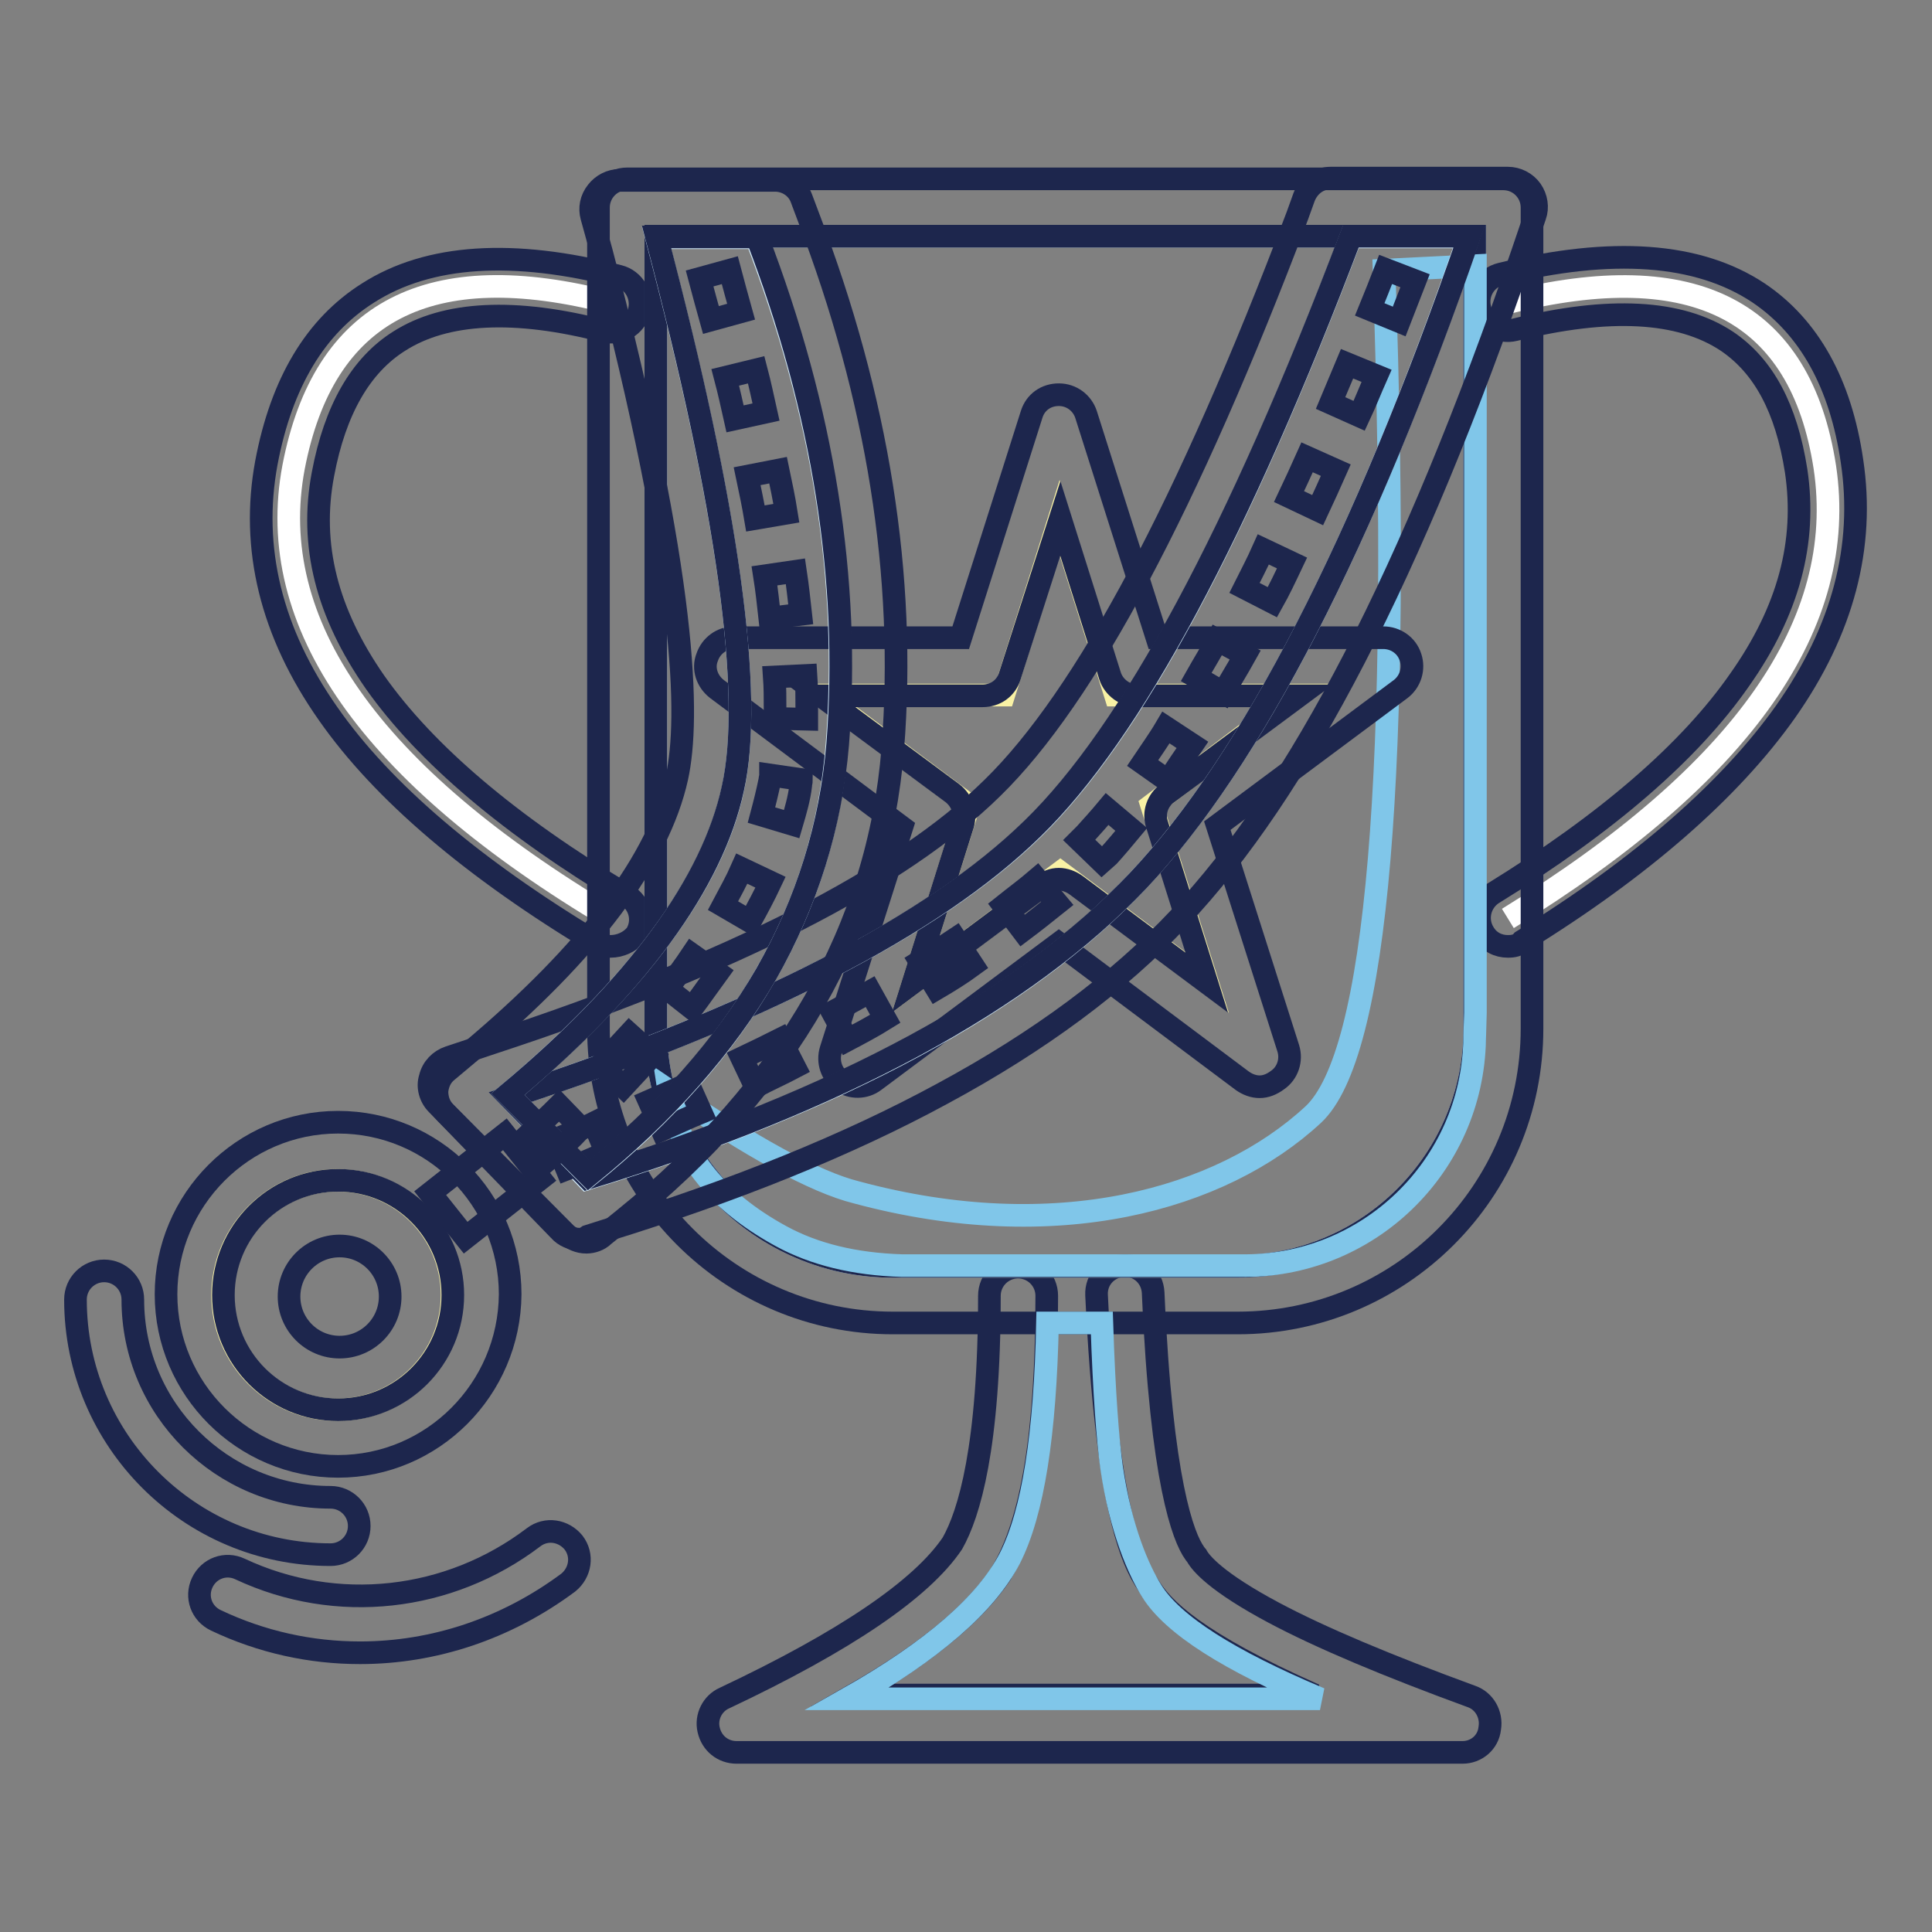 <?xml version="1.0" encoding="utf-8"?>
<!-- Svg Vector Icons : http://www.onlinewebfonts.com/icon -->
<!DOCTYPE svg PUBLIC "-//W3C//DTD SVG 1.1//EN" "http://www.w3.org/Graphics/SVG/1.1/DTD/svg11.dtd">
<svg version="1.1" xmlns="http://www.w3.org/2000/svg" xmlns:xlink="http://www.w3.org/1999/xlink" x="0px" y="0px" viewBox="0 0 256 256" enable-background="new 0 0 256 256" xml:space="preserve">
<rect x="0" y="0" width="256" height="256" fill="#808080" stroke="none"/>
<g> <path stroke-width="3" fill-opacity="0" stroke="#ffffff"  d="M199.8,40.1c24.8-6.2,38.8,1.1,42,21.8c3.1,20.7-10.8,40.6-42,59.8"/> <path stroke-width="3" fill-opacity="0" stroke="#1d264d"  d="M199.8,125.4c-1.3,0-2.5-0.6-3.2-1.8c-1.1-1.8-0.5-4.1,1.2-5.2c15.1-9.3,26.1-18.8,32.7-28.3 c6.5-9.2,8.9-18.3,7.5-27.7c-1.3-8.3-4.3-13.9-9.2-17.2c-6.2-4.1-15.6-4.6-28.1-1.5c-2,0.5-4.1-0.7-4.6-2.8c-0.5-2,0.7-4.1,2.8-4.6 c14.7-3.6,26.1-2.8,34.1,2.5c6.7,4.5,10.9,12,12.4,22.3c1.7,11.3-1.2,22.4-8.8,33.2c-7.3,10.3-19,20.6-34.9,30.4 C201.2,125.3,200.5,125.4,199.8,125.4L199.8,125.4z M193.8,232.2H97.6c-1.8,0-3.3-1.2-3.7-3c-0.4-1.7,0.5-3.5,2.1-4.2 c15.9-7.5,26.1-14.4,30.2-20.5c2.2-3.9,4.9-12.7,4.9-32.8c0-2.1,1.7-3.8,3.8-3.8c2.1,0,3.8,1.7,3.8,3.8c0,17.9-1.9,29.9-6,36.7 l-0.1,0.2c-3.5,5.2-9.9,10.5-19.5,16h61.1c-15.8-7-20.2-11.5-22-14.5c-2.4-3.3-5.6-11.1-6.9-38.5c-0.1-2.1,1.5-3.8,3.6-3.9 c2.1-0.1,3.8,1.5,3.9,3.6c1.1,25.1,4,32.4,5.5,34.5c0.1,0.1,0.2,0.3,0.3,0.4c0.5,0.9,2.5,3.4,10.2,7.5c6.2,3.3,15,7,26.2,11.1 c1.7,0.6,2.7,2.4,2.4,4.2C197.2,230.9,195.6,232.2,193.8,232.2z"/> <path stroke-width="3" fill-opacity="0" stroke="#ffffff"  d="M80.9,40.1c-24-6.2-38,1-42,21.8c-3.9,20.7,10.1,40.7,42,59.7"/> <path stroke-width="3" fill-opacity="0" stroke="#1d264d"  d="M80.9,125.4c-0.7,0-1.3-0.2-1.9-0.5c-16.3-9.8-28.3-20-35.5-30.3c-7.6-10.8-10.3-22-8.2-33.3 c2-10.6,6.5-18.1,13.5-22.5c8-5.1,19.2-5.8,33.2-2.2c2,0.5,3.2,2.6,2.7,4.6c-0.5,2-2.6,3.2-4.6,2.7c-11.9-3.1-21.1-2.6-27.2,1.3 c-5.1,3.2-8.5,9.1-10.1,17.6c-1.8,9.4,0.5,18.4,6.9,27.6c6.7,9.5,17.9,19,33.3,28.2c1.8,1.1,2.4,3.4,1.3,5.2 C83.5,124.8,82.2,125.4,80.9,125.4z"/> <path stroke-width="3" fill-opacity="0" stroke="#d3ecfa"  d="M86.9,31.3h108.5v105.1c0,17.3-14.1,31.4-31.4,31.4h-45.7c-17.3,0-31.4-14.1-31.4-31.4V31.3L86.9,31.3z"/> <path stroke-width="3" fill-opacity="0" stroke="#1d264d"  d="M164,175.3h-45.7c-21.5,0-39-17.5-39-39V27.5c0-2.1,1.7-3.8,3.8-3.8h116.1c2.1,0,3.8,1.7,3.8,3.8v108.8 C203,157.9,185.5,175.3,164,175.3L164,175.3z M86.9,31.3v105.1c0,17.3,14.1,31.4,31.4,31.4H164c17.3,0,31.4-14.1,31.4-31.4V31.3 H86.9L86.9,31.3z"/> <path stroke-width="3" fill-opacity="0" stroke="#80c6e9"  d="M195.5,35.2v99l-0.1,3.5c-0.3,16.9-14.2,30.3-31.1,30h-44.8c-6.3-0.2-11.6-1.5-16-3.9 c-8.8-4.8-13.7-11.2-14.9-19.3c11,7.5,19.3,12.1,24.9,13.5c26.4,7.1,48.3,1,60.5-10.3c8.5-7.9,11.7-45.2,9.4-111.9L195.5,35.2 L195.5,35.2z M112.3,225.1h62.6c-12.1-5.1-19.5-9.8-22.3-14.3c-1.7-2.7-4.1-8.1-5.3-16.3c-0.5-3.5-1-9.9-1.3-19.2h-7.2 c-0.3,14.7-1.9,25.1-5,31.2C130.7,212.5,123.6,218.7,112.3,225.1z"/> <path stroke-width="3" fill-opacity="0" stroke="#f9f2a5"  d="M171.9,92.1h-24.1l-7.4-23.5l-7.4,23.5h-24.1l19.5,14.6l-7.4,23.5l19.5-14.6l19.5,14.6l-7.4-23.5 L171.9,92.1z"/> <path stroke-width="3" fill-opacity="0" stroke="#1d264d"  d="M166.9,144c-0.8,0-1.6-0.3-2.3-0.8L140.3,125l-24.4,18.2c-1.3,1-3.1,1-4.4,0.1c-1.3-0.9-1.9-2.6-1.4-4.2 l9.4-29.5L95,91.3c-1.3-1-1.9-2.7-1.3-4.2c0.5-1.5,1.9-2.6,3.6-2.6h30l9.4-29.6c0.5-1.6,1.9-2.6,3.6-2.6s3.1,1.1,3.6,2.6l9.4,29.6 h30c1.6,0,3.1,1,3.6,2.6c0.5,1.5,0,3.2-1.3,4.2l-24.3,18.1l9.4,29.5c0.5,1.6-0.1,3.3-1.4,4.2C168.5,143.7,167.7,144,166.9,144 L166.9,144z M140.3,116.5c0.8,0,1.6,0.3,2.3,0.8l17.3,12.9l-6.6-21c-0.5-1.5,0.1-3.2,1.4-4.1l17.4-12.9h-21.4 c-1.6,0-3.1-1.1-3.6-2.6l-6.6-20.9l-6.7,20.9c-0.5,1.6-1.9,2.6-3.6,2.6h-21.4l17.4,12.9c1.3,1,1.8,2.6,1.4,4.1l-6.6,21l17.3-12.9 C138.7,116.8,139.5,116.5,140.3,116.5L140.3,116.5z"/> <path stroke-width="3" fill-opacity="0" stroke="#f9f2a5"  d="M29.5,171.6c0,8.4,6.8,15.2,15.2,15.2c8.4,0,15.2-6.8,15.2-15.2c0,0,0,0,0,0c0-8.4-6.8-15.2-15.2-15.2 C36.4,156.4,29.5,163.2,29.5,171.6L29.5,171.6z"/> <path stroke-width="3" fill-opacity="0" stroke="#1d264d"  d="M44.8,194.3c-12.5,0-22.8-10.2-22.8-22.8c0-12.5,10.2-22.8,22.8-22.8s22.8,10.2,22.8,22.8 C67.5,184.1,57.3,194.3,44.8,194.3z M44.8,156.4c-8.4,0-15.2,6.8-15.2,15.2c0,8.4,6.8,15.2,15.2,15.2c8.4,0,15.2-6.8,15.2-15.2 C60,163.2,53.2,156.4,44.8,156.4z"/> <path stroke-width="3" fill-opacity="0" stroke="#1d264d"  d="M38.3,171.8c0,3.7,3,6.7,6.7,6.7c3.7,0,6.7-3,6.7-6.7s-3-6.7-6.7-6.7C41.3,165.1,38.3,168.1,38.3,171.8z"/> <path stroke-width="3" fill-opacity="0" stroke="#d3ecfa"  d="M67.5,145.4c33-10.9,56.1-22.7,69.3-35.5s27.2-39,42.2-78.5h15.6c-14.1,41-28.8,69.4-43.9,85.4 c-15.1,16-39.4,29.1-72.9,39.4L67.5,145.4z"/> <path stroke-width="3" fill-opacity="0" stroke="#1d264d"  d="M76.8,164.2c-1,0-2-0.4-2.7-1.2l-16.2-16.7c-0.9-0.9-1.3-2.3-0.9-3.5c0.3-1.3,1.3-2.3,2.5-2.7l5.7-1.9 c31.7-10.4,54.1-21.8,66.3-33.8c12.3-12,25.9-37.5,40.4-75.8l0.9-2.5c0.6-1.5,1.9-2.5,3.5-2.5h23.5c1.2,0,2.4,0.6,3.1,1.6 c0.7,1,0.9,2.3,0.5,3.4l-1.7,5c-14.6,42.4-29.5,71.2-45.5,88.1c-8,8.5-18.5,16.3-31.3,23.2c-12.5,6.8-27.6,12.9-44.8,18.2l-2.2,0.7 C77.5,164.1,77.1,164.2,76.8,164.2z M67.5,145.4l10.4,10.7c33.3-10.2,57.8-23.5,72.9-39.4c15-15.9,29.8-44.6,43.9-85.4H179 c-14.9,39.3-29.1,65.8-42.2,78.5C123.7,122.6,100.4,134.6,67.5,145.4z"/> <path stroke-width="3" fill-opacity="0" stroke="#1d264d"  d="M75.1,154.9l-1.6-3.9c1.8-0.7,3.6-1.4,5.2-2.2l1.6,3.9C78.7,153.5,76.9,154.2,75.1,154.9z M87.7,149.7 l-1.7-3.8c1.8-0.8,3.5-1.5,5.2-2.3l1.7,3.8C91.2,148.1,89.5,148.9,87.7,149.7L87.7,149.7z M100.1,144l-1.8-3.8 c1.7-0.8,3.5-1.7,5.1-2.5l1.9,3.7C103.6,142.3,101.8,143.1,100.1,144z M112.3,137.8l-2-3.7c1.7-0.9,3.4-1.8,5-2.7l2,3.6 C115.7,136,114,136.9,112.3,137.8z M124.1,131l-2.2-3.6c1.6-1,3.2-2,4.7-3l2.3,3.5C127.4,129,125.8,130,124.1,131z M135.5,123.3 L133,120c1.5-1.2,3-2.3,4.4-3.5l2.7,3.2C138.6,120.9,137.1,122.1,135.5,123.3z M146,114.2l-3-2.9c0.3-0.3,0.6-0.6,0.8-0.8 c0.9-1,1.9-2.1,2.9-3.3l3.2,2.7c-1,1.2-2,2.4-3,3.5L146,114.2L146,114.2z M154.8,103.5l-3.4-2.4c1-1.5,2.1-3,3.1-4.7l3.5,2.3 C156.9,100.3,155.8,101.9,154.8,103.5z M162.1,91.8l-3.6-2.1c0.9-1.6,1.9-3.2,2.8-4.9l3.7,2C164,88.6,163,90.2,162.1,91.8z  M168.6,79.8l-3.7-1.9c0.8-1.6,1.7-3.3,2.5-5.1l3.8,1.8C170.3,76.5,169.5,78.2,168.6,79.8z M174.6,67.6l-3.8-1.8 c0.8-1.7,1.6-3.4,2.4-5.2l3.8,1.7C176.2,64.1,175.4,65.9,174.6,67.6z M180.1,55.1l-3.8-1.7c0.7-1.7,1.5-3.5,2.2-5.2l3.9,1.6 C181.6,51.6,180.9,53.4,180.1,55.1L180.1,55.1z M185.4,42.6l-3.9-1.6c0.7-1.7,1.4-3.5,2.1-5.3l3.9,1.5 C186.8,39,186.1,40.8,185.4,42.6z M43.8,206C25.1,206,10,190.8,10,172.2c0-2.1,1.7-3.8,3.8-3.8c2.1,0,3.8,1.7,3.8,3.8 c0,14.5,11.8,26.2,26.2,26.2c2.1,0,3.8,1.7,3.8,3.8C47.6,204.3,45.9,206,43.8,206z"/> <path stroke-width="3" fill-opacity="0" stroke="#1d264d"  d="M47.7,219c-6.5,0-13-1.4-19.1-4.3c-1.9-0.9-2.7-3.1-1.8-5c0.9-1.9,3.1-2.7,5-1.8c12.8,6,27.7,4.3,38.9-4.2 c1.7-1.3,4-0.9,5.3,0.7c1.3,1.7,0.9,4-0.7,5.3C67.1,215.8,57.5,219,47.7,219z"/> <path stroke-width="3" fill-opacity="0" stroke="#d3ecfa"  d="M67.3,145c17.1-14.4,27.1-27.9,29.8-40.4c2.8-12.6-0.6-37-10.1-73.1h13.2c8.9,23.1,12.4,45.5,10.7,67.2 c-1.7,21.7-12.7,40.8-32.9,57.1L67.3,145z"/> <path stroke-width="3" fill-opacity="0" stroke="#1d264d"  d="M77.7,164.6c-1,0-1.9-0.4-2.7-1.1l-16-16.1c-0.8-0.8-1.1-1.8-1.1-2.8c0.1-1,0.5-2,1.4-2.7l3.1-2.6 c15.7-13.2,24.9-25.4,27.3-36.3c1.7-7.8,1.4-26.2-10-69.6l-1.3-4.7c-0.3-1.1-0.1-2.3,0.7-3.3c0.7-0.9,1.8-1.5,3-1.5h20.6 c1.6,0,3,1,3.5,2.4l0.9,2.4c9.2,24,13,47.7,11.2,70.5c-1.9,23.8-13.9,44.8-35.7,62.4l-2.6,2.1C79.4,164.3,78.5,164.6,77.7,164.6z  M67.3,145L78,155.7c10.1-8.2,18-17.1,23.5-26.6c5.4-9.5,8.6-19.7,9.5-30.5c1.7-21.6-1.9-44.3-10.7-67.2H87 c9.5,36,12.9,60.7,10.1,73.1C94.4,117,84.4,130.7,67.3,145z"/> <path stroke-width="3" fill-opacity="0" stroke="#1d264d"  d="M72.8,153.5l-2.8-3.1c1.4-1.3,2.8-2.6,4.1-3.9l2.9,3C75.7,150.9,74.3,152.2,72.8,153.5z M82.6,144l-3-2.9 c1.3-1.4,2.6-2.8,3.8-4.1l3.1,2.8C85.3,141.1,84,142.5,82.6,144z M91.7,133.6l-3.3-2.6c1.2-1.5,2.3-3,3.3-4.5l3.4,2.4 C94,130.4,92.9,132,91.7,133.6z M99.4,122.1l-3.6-2.1c0.9-1.7,1.8-3.3,2.5-4.9l3.8,1.8C101.3,118.6,100.4,120.3,99.4,122.1 L99.4,122.1z M104.9,109.2l-4-1.2c0.4-1.5,0.8-3.1,1.1-4.6c0-0.2,0.1-0.4,0.1-0.7l4.1,0.6c0,0.3-0.1,0.5-0.1,0.8 C105.9,105.8,105.4,107.5,104.9,109.2z M106.9,95.3l-4.2-0.1v-1.4c0-1.3,0-2.7-0.1-4.1l4.2-0.2c0.1,1.5,0.1,3,0.1,4.3 C106.9,94.3,106.9,94.8,106.9,95.3z M102,81.9c-0.2-1.8-0.4-3.7-0.7-5.6l4.1-0.6c0.3,2,0.5,3.9,0.7,5.7L102,81.9z M100.1,68.7 c-0.3-1.8-0.7-3.7-1.1-5.6l4.1-0.8c0.4,1.9,0.8,3.8,1.1,5.7L100.1,68.7z M97.4,55.5c-0.4-1.8-0.8-3.6-1.3-5.5l4.1-1 c0.5,1.9,0.9,3.8,1.3,5.6L97.4,55.5z M94.2,42.4c-0.5-1.8-1-3.6-1.5-5.5l4-1.1c0.5,1.9,1,3.7,1.5,5.5L94.2,42.4z"/> <path stroke-width="3" fill-opacity="0" stroke="#1d264d"  d="M57,158.1l9.9-7.8l4.7,5.9l-9.9,7.8L57,158.1z"/></g>
</svg>